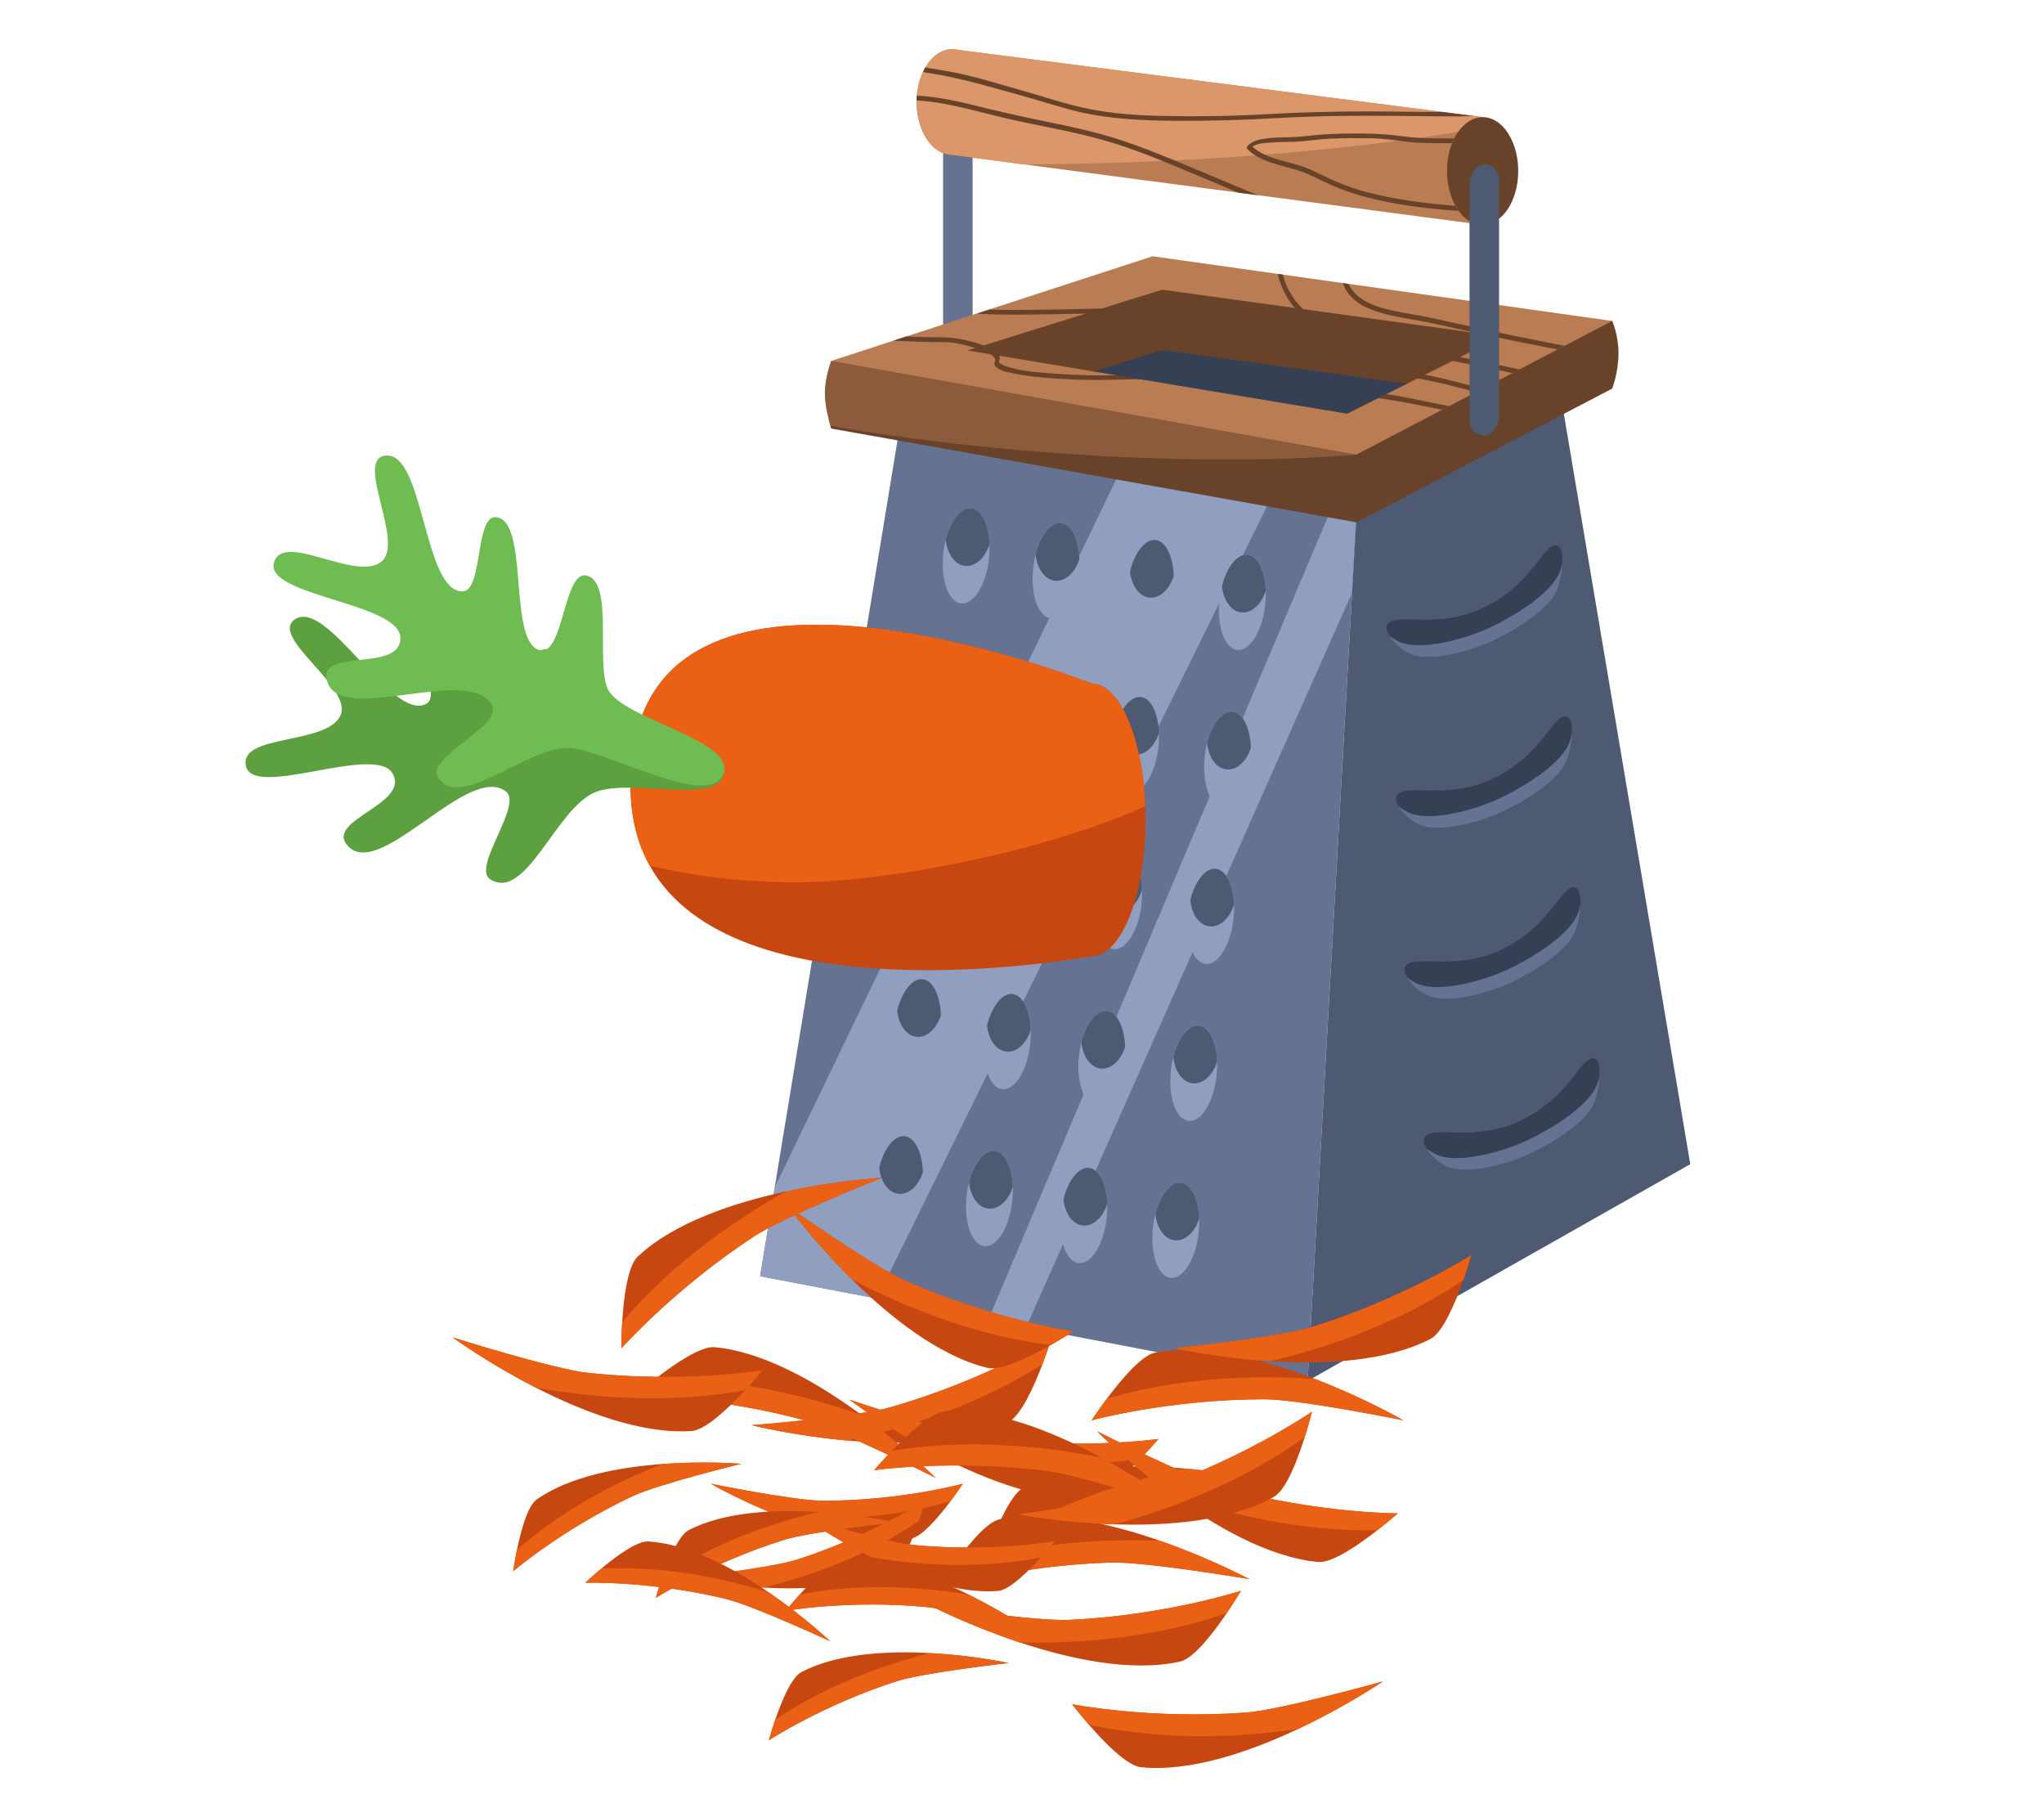 <?xml version="1.0" encoding="UTF-8"?>
<svg id="Layer_2" data-name="Layer 2" xmlns="http://www.w3.org/2000/svg" viewBox="0 0 540 480">
  <defs>
    <style>
      .cls-1 {
        fill: #667291;
      }

      .cls-1, .cls-2, .cls-3, .cls-4, .cls-5, .cls-6, .cls-7, .cls-8, .cls-9, .cls-10, .cls-11, .cls-12, .cls-13 {
        stroke-width: 0px;
      }

      .cls-2 {
        fill: #4e5972;
      }

      .cls-3 {
        fill: #ea6115;
      }

      .cls-4, .cls-11 {
        fill: #ba7c52;
      }

      .cls-5 {
        fill: #909fbf;
      }

      .cls-6 {
        fill: none;
      }

      .cls-7 {
        fill: #db976a;
      }

      .cls-8 {
        fill: #68432a;
      }

      .cls-9 {
        fill: #6fbc53;
      }

      .cls-10 {
        fill: #364054;
      }

      .cls-11 {
        opacity: .43;
      }

      .cls-12 {
        fill: #c64810;
      }

      .cls-13 {
        fill: #5ca03f;
      }
    </style>
  </defs>
  <g id="Layer_2-2" data-name="Layer 2">
    <g>
      <rect class="cls-6" width="540" height="480"/>
      <g>
        <g>
          <path class="cls-1" d="m256.95,94.68c0,2.15-1.75,3.9-3.9,3.9h0c-2.15,0-3.9-1.75-3.9-3.9V30.86c0-2.15,1.75-3.9,3.9-3.9h0c2.15,0,3.9,1.74,3.9,3.9v63.82Z"/>
          <polygon class="cls-1" points="358.59 131.86 357.2 156.54 357.2 156.54 345.46 364.76 271.11 350.55 261.07 348.63 231.66 343.01 200.81 337.11 204.67 313.65 237.95 111.2 297.41 121.38 337.42 128.24 353.17 130.94 358.59 131.86"/>
          <polygon class="cls-5" points="337.42 128.24 231.66 343.01 200.81 337.11 204.67 313.65 297.41 121.38 337.42 128.24"/>
          <polygon class="cls-5" points="358.59 131.86 357.2 156.54 357.2 156.54 271.11 350.55 261.07 348.63 353.17 130.94 358.59 131.86"/>
          <polygon class="cls-2" points="446.55 307.51 412.48 105.34 304.51 90.2 237.95 111.2 358.59 131.86 345.46 364.76 446.55 307.51"/>
          <g>
            <g>
              <path class="cls-5" d="m261.29,147.48c-.75,6.94-4.06,12.28-7.39,11.92-3.34-.36-5.44-6.28-4.69-13.22.14-1.28.36-2.51.66-3.66,1.31-5.06,4.01-8.56,6.73-8.26,2.72.29,4.62,4.28,4.82,9.5.05,1.18,0,2.43-.13,3.71Z"/>
              <path class="cls-2" d="m261.42,143.77c-1.15,3.58-3.74,6-6.46,5.71-2.72-.29-4.73-3.21-5.1-6.95,1.31-5.06,4.01-8.56,6.73-8.26,2.72.29,4.62,4.28,4.82,9.5Z"/>
            </g>
            <g>
              <path class="cls-5" d="m285.02,151.39c-.75,6.94-4.06,12.28-7.39,11.92-3.34-.36-5.43-6.28-4.69-13.22.14-1.28.36-2.51.66-3.66,1.31-5.06,4.01-8.55,6.73-8.26,2.72.29,4.62,4.28,4.82,9.51.05,1.18,0,2.43-.13,3.71Z"/>
              <path class="cls-2" d="m285.16,147.68c-1.15,3.58-3.74,6-6.46,5.71-2.72-.29-4.73-3.2-5.1-6.95,1.31-5.06,4.01-8.55,6.73-8.26,2.72.29,4.62,4.28,4.82,9.51Z"/>
            </g>
            <g>
              <path class="cls-5" d="m309.96,155.86c-.75,6.94-4.06,12.28-7.39,11.92-3.33-.36-5.43-6.28-4.69-13.22.14-1.28.36-2.51.66-3.66,1.31-5.06,4.01-8.55,6.73-8.26,2.72.29,4.62,4.28,4.82,9.5.05,1.19,0,2.43-.13,3.71Z"/>
              <path class="cls-2" d="m310.1,152.14c-1.15,3.58-3.74,6-6.46,5.71-2.72-.29-4.73-3.21-5.1-6.95,1.31-5.06,4.01-8.55,6.73-8.26,2.72.29,4.62,4.28,4.82,9.5Z"/>
            </g>
            <g>
              <path class="cls-5" d="m334.26,159.77c-.75,6.94-4.06,12.28-7.39,11.92-3.34-.36-5.44-6.28-4.69-13.22.14-1.28.36-2.51.66-3.66,1.31-5.06,4.01-8.55,6.73-8.26,2.72.29,4.62,4.28,4.82,9.51.05,1.18,0,2.43-.13,3.71Z"/>
              <path class="cls-2" d="m334.39,156.05c-1.15,3.58-3.74,6-6.46,5.71-2.72-.29-4.73-3.2-5.1-6.95,1.31-5.06,4.01-8.55,6.73-8.26,2.72.29,4.62,4.28,4.82,9.51Z"/>
            </g>
          </g>
          <g>
            <g>
              <path class="cls-5" d="m257.38,188.94c-.75,6.94-4.06,12.28-7.39,11.92-3.34-.36-5.43-6.28-4.69-13.22.14-1.28.36-2.51.66-3.66,1.31-5.06,4.01-8.56,6.73-8.26,2.72.29,4.62,4.28,4.82,9.51.05,1.18,0,2.43-.13,3.71Z"/>
              <path class="cls-2" d="m257.51,185.23c-1.15,3.58-3.74,6-6.46,5.71-2.72-.29-4.73-3.21-5.1-6.95,1.31-5.06,4.01-8.56,6.73-8.26,2.72.29,4.62,4.28,4.82,9.51Z"/>
            </g>
            <g>
              <path class="cls-5" d="m281.12,192.85c-.75,6.94-4.06,12.28-7.39,11.92-3.34-.36-5.43-6.28-4.69-13.22.14-1.28.36-2.51.66-3.66,1.31-5.06,4.01-8.56,6.73-8.26,2.72.29,4.62,4.28,4.82,9.5.05,1.18,0,2.43-.13,3.71Z"/>
              <path class="cls-2" d="m281.25,189.14c-1.15,3.58-3.74,6-6.46,5.71-2.72-.29-4.73-3.21-5.1-6.95,1.31-5.06,4.01-8.56,6.73-8.26,2.72.29,4.62,4.28,4.82,9.5Z"/>
            </g>
            <g>
              <path class="cls-5" d="m306.05,197.32c-.75,6.94-4.06,12.28-7.39,11.92-3.34-.36-5.43-6.28-4.69-13.22.14-1.28.36-2.51.66-3.66,1.31-5.06,4.01-8.55,6.73-8.26,2.72.29,4.62,4.28,4.82,9.51.05,1.18,0,2.43-.13,3.71Z"/>
              <path class="cls-2" d="m306.19,193.61c-1.15,3.58-3.74,6-6.46,5.71-2.72-.29-4.73-3.2-5.1-6.95,1.31-5.06,4.01-8.55,6.73-8.26,2.72.29,4.62,4.28,4.82,9.51Z"/>
            </g>
            <g>
              <path class="cls-5" d="m330.35,201.23c-.75,6.94-4.06,12.28-7.39,11.92-3.34-.36-5.44-6.28-4.69-13.22.14-1.28.36-2.51.66-3.66,1.31-5.06,4.01-8.55,6.73-8.26,2.72.29,4.62,4.28,4.82,9.51.05,1.18,0,2.43-.13,3.71Z"/>
              <path class="cls-2" d="m330.48,197.52c-1.15,3.58-3.74,6-6.46,5.71-2.72-.29-4.73-3.2-5.1-6.95,1.31-5.06,4.01-8.55,6.73-8.26,2.72.29,4.62,4.28,4.82,9.51Z"/>
            </g>
          </g>
          <g>
            <g>
              <path class="cls-5" d="m252.92,230.41c-.75,6.94-4.06,12.28-7.39,11.92-3.34-.36-5.44-6.28-4.69-13.22.14-1.28.36-2.51.66-3.66,1.31-5.06,4.01-8.55,6.73-8.26,2.72.29,4.62,4.28,4.82,9.51.05,1.18,0,2.43-.13,3.71Z"/>
              <path class="cls-2" d="m253.05,226.69c-1.15,3.58-3.74,6-6.46,5.71-2.72-.29-4.73-3.2-5.1-6.95,1.31-5.06,4.01-8.55,6.73-8.26,2.72.29,4.62,4.28,4.82,9.51Z"/>
            </g>
            <g>
              <path class="cls-5" d="m276.65,234.32c-.75,6.94-4.06,12.28-7.39,11.92-3.34-.36-5.43-6.28-4.69-13.22.14-1.28.36-2.51.66-3.65,1.31-5.06,4.01-8.56,6.73-8.26,2.72.29,4.62,4.28,4.82,9.51.05,1.18,0,2.43-.13,3.71Z"/>
              <path class="cls-2" d="m276.78,230.6c-1.15,3.58-3.74,6-6.46,5.71-2.72-.29-4.73-3.2-5.09-6.95,1.31-5.06,4.01-8.56,6.73-8.26,2.72.29,4.62,4.28,4.82,9.51Z"/>
            </g>
            <g>
              <path class="cls-5" d="m301.59,238.78c-.75,6.94-4.06,12.28-7.39,11.92-3.34-.36-5.44-6.28-4.69-13.22.14-1.28.36-2.51.66-3.66,1.31-5.06,4.01-8.55,6.73-8.26,2.72.29,4.62,4.28,4.82,9.51.05,1.18,0,2.43-.13,3.71Z"/>
              <path class="cls-2" d="m301.72,235.07c-1.15,3.58-3.74,6-6.46,5.71-2.72-.29-4.73-3.2-5.1-6.95,1.31-5.06,4.01-8.55,6.73-8.26,2.72.29,4.62,4.28,4.82,9.51Z"/>
            </g>
            <g>
              <path class="cls-5" d="m325.88,242.69c-.75,6.94-4.06,12.28-7.39,11.92-3.34-.36-5.43-6.28-4.69-13.22.14-1.28.36-2.51.66-3.66,1.31-5.06,4.01-8.55,6.73-8.26,2.72.29,4.62,4.28,4.82,9.5.05,1.18,0,2.43-.13,3.71Z"/>
              <path class="cls-2" d="m326.01,238.98c-1.15,3.58-3.74,6-6.46,5.71-2.72-.29-4.73-3.21-5.1-6.95,1.31-5.06,4.01-8.55,6.73-8.26,2.72.29,4.62,4.28,4.82,9.5Z"/>
            </g>
          </g>
          <g>
            <g>
              <path class="cls-5" d="m248.45,271.87c-.75,6.94-4.06,12.28-7.39,11.92-3.34-.36-5.44-6.28-4.69-13.22.14-1.28.36-2.51.66-3.66,1.31-5.06,4.01-8.55,6.73-8.26,2.72.29,4.62,4.28,4.82,9.51.05,1.18,0,2.43-.13,3.71Z"/>
              <path class="cls-2" d="m248.58,268.16c-1.15,3.58-3.74,6-6.46,5.71-2.72-.29-4.73-3.21-5.1-6.95,1.31-5.06,4.01-8.55,6.73-8.26,2.72.29,4.62,4.28,4.82,9.51Z"/>
            </g>
            <g>
              <path class="cls-5" d="m272.18,275.78c-.75,6.94-4.06,12.28-7.39,11.92-3.34-.36-5.44-6.28-4.69-13.22.14-1.28.36-2.51.66-3.66,1.31-5.06,4.01-8.56,6.73-8.26,2.72.29,4.62,4.28,4.82,9.5.05,1.18,0,2.43-.13,3.71Z"/>
              <path class="cls-2" d="m272.31,272.07c-1.15,3.58-3.74,6-6.46,5.71-2.72-.29-4.73-3.21-5.09-6.95,1.31-5.06,4.01-8.56,6.73-8.26,2.72.29,4.62,4.28,4.82,9.5Z"/>
            </g>
            <g>
              <path class="cls-5" d="m297.12,280.25c-.75,6.94-4.06,12.28-7.39,11.92-3.33-.36-5.43-6.28-4.69-13.22.14-1.28.36-2.51.66-3.66,1.31-5.06,4.01-8.56,6.73-8.26,2.72.29,4.62,4.28,4.82,9.51.05,1.18,0,2.43-.13,3.71Z"/>
              <path class="cls-2" d="m297.25,276.54c-1.15,3.58-3.74,6-6.46,5.71-2.72-.29-4.73-3.21-5.1-6.95,1.31-5.06,4.01-8.56,6.73-8.26,2.72.29,4.62,4.28,4.82,9.51Z"/>
            </g>
            <g>
              <path class="cls-5" d="m321.41,284.16c-.75,6.94-4.06,12.28-7.39,11.92-3.34-.36-5.43-6.28-4.69-13.22.14-1.28.36-2.51.66-3.66,1.31-5.06,4.01-8.56,6.73-8.26,2.72.29,4.62,4.28,4.82,9.5.05,1.19,0,2.43-.13,3.71Z"/>
              <path class="cls-2" d="m321.54,280.44c-1.15,3.58-3.74,6-6.46,5.71-2.72-.29-4.73-3.21-5.09-6.95,1.31-5.06,4.01-8.56,6.73-8.26,2.72.29,4.62,4.28,4.82,9.5Z"/>
            </g>
          </g>
          <g>
            <g>
              <path class="cls-5" d="m243.7,313.34c-.75,6.94-4.06,12.28-7.39,11.92-3.34-.36-5.44-6.28-4.69-13.22.14-1.28.36-2.51.66-3.66,1.31-5.06,4.01-8.55,6.73-8.26,2.72.29,4.62,4.28,4.82,9.5.05,1.19,0,2.43-.13,3.71Z"/>
              <path class="cls-2" d="m243.83,309.62c-1.15,3.58-3.74,6-6.46,5.71-2.72-.29-4.73-3.21-5.1-6.95,1.31-5.06,4.01-8.55,6.73-8.26,2.72.29,4.62,4.28,4.82,9.5Z"/>
            </g>
            <g>
              <path class="cls-5" d="m267.43,317.24c-.75,6.94-4.06,12.28-7.39,11.92-3.34-.36-5.43-6.28-4.69-13.22.14-1.28.36-2.51.66-3.66,1.31-5.06,4.01-8.55,6.73-8.26,2.72.29,4.62,4.28,4.82,9.51.05,1.18,0,2.43-.13,3.71Z"/>
              <path class="cls-2" d="m267.57,313.53c-1.15,3.58-3.74,6-6.46,5.71-2.72-.29-4.73-3.2-5.1-6.95,1.31-5.06,4.01-8.55,6.73-8.26,2.72.29,4.62,4.28,4.82,9.51Z"/>
            </g>
            <g>
              <path class="cls-5" d="m292.37,321.71c-.75,6.94-4.06,12.28-7.39,11.92-3.34-.36-5.44-6.28-4.69-13.22.14-1.28.36-2.51.66-3.66,1.31-5.06,4.01-8.56,6.73-8.26,2.72.29,4.62,4.28,4.82,9.5.05,1.18,0,2.43-.13,3.71Z"/>
              <path class="cls-2" d="m292.51,318c-1.15,3.58-3.74,6-6.46,5.71-2.72-.29-4.73-3.2-5.09-6.95,1.31-5.06,4.01-8.56,6.73-8.26,2.72.29,4.62,4.28,4.82,9.5Z"/>
            </g>
            <g>
              <path class="cls-5" d="m316.66,325.62c-.75,6.94-4.06,12.28-7.39,11.92-3.34-.36-5.43-6.28-4.69-13.22.14-1.28.36-2.51.66-3.66,1.31-5.06,4.01-8.56,6.73-8.26,2.72.29,4.62,4.28,4.82,9.5.05,1.18,0,2.43-.13,3.71Z"/>
              <path class="cls-2" d="m316.8,321.91c-1.15,3.58-3.74,6-6.46,5.71-2.72-.29-4.73-3.21-5.09-6.95,1.31-5.06,4.01-8.56,6.73-8.26,2.72.29,4.62,4.28,4.82,9.5Z"/>
            </g>
          </g>
          <path class="cls-8" d="m427.58,93.29c0,5.21-1.67,9.36-1.67,9.36l-13.38,6.99-54.21,28.32-138.72-24.76s-.08-.26-.21-.7c-.45-1.55-1.46-5.37-1.46-8.7,0-4.09,1.68-8.47,1.68-8.47l206.31-10.56s1.67,3.67,1.67,8.51Z"/>
          <polygon class="cls-4" points="425.91 84.78 413.33 91.35 411.5 92.31 401.38 97.59 401.38 97.59 399.53 98.56 391.85 102.57 390.03 103.52 390.03 103.52 382.85 107.27 381.01 108.23 360.41 119 358.31 120.09 354.89 119.49 219.59 95.34 235.96 90.01 239.4 88.89 258.13 82.79 258.13 82.79 261.33 81.75 261.33 81.75 304.51 67.69 337.56 72.35 338.87 72.53 354.77 74.77 356.26 74.98 425.91 84.78"/>
          <path class="cls-11" d="m358.31,120.09c-29.64,2.42-66.98,1.35-102.76-2.54-12.39-1.35-24.49-3.04-36.17-5.05-.45-1.55-1.46-5.37-1.46-8.7,0-4.09,1.68-8.47,1.68-8.47l138.72,24.76Z"/>
          <path class="cls-8" d="m382.85,107.27l-1.84.96c-.18-.03-.36-.07-.54-.1-8.97-1.8-17.76-3.71-26.97-3.67-8.89.03-17.97,1.1-26.8-.26-4.25-.65-8.39-1.75-12.57-2.72-4.33-1.01-8.61-1.38-13.06-1.31-6.09.09-12.13.36-18.22.05-5.03-.26-10.16-.57-15.1-1.59-1.43-.3-3.19-.58-4.38-1.51-.34-.27-.64-.61-.66-1.06-.02-.44.4-.91.17-1.3-1.06-1.74-4.07-2.49-5.87-3.02-2.43-.72-5.02-1.36-7.58-1.36-4.49,0-8.98-.19-13.47-.37l3.43-1.12c1.32.05,2.64.1,3.96.14,3.27.1,6.59-.12,9.83.45,2.63.46,5.31,1.12,7.74,2.24,1.04.48,3.52,1.53,3.21,3.08-.07.35-.42.73-.11,1.03.41.39.94.62,1.46.81,4.37,1.56,9.36,1.77,13.94,2.1,5.28.37,10.56.54,15.85.36,4.27-.14,8.59-.37,12.86.03,4.19.4,8.24,1.56,12.33,2.51,4.47,1.04,8.93,1.76,13.52,1.89,4.49.13,8.97-.05,13.45-.18,4.47-.13,8.97-.25,13.43.1,4.34.34,8.63,1.12,12.88,1.98,3.03.61,6.06,1.27,9.1,1.85Z"/>
          <path class="cls-8" d="m391.85,102.57l-1.82.95h0c-3.04-.67-6.05-1.53-9.09-2.24-3.19-.76-6.42-1.33-9.64-1.95-5.5-1.05-11.01-2.07-16.47-3.29-2.3-.51-4.59-1.04-6.85-1.69-1.43-.42-3.02-.82-4.26-1.68-2.06-1.42-3.86-3.24-5.74-4.88-1.73-1.51-3.76-3.66-6.03-4.33-7.18-2.12-14.94-1.25-22.32-1.16-10,.12-20.01.49-30.01.68-5.05.09-10.11.18-15.17.11-1.71-.02-3.41-.05-5.12-.17-.4-.03-.8-.07-1.19-.11l3.2-1.04h0c.4.02.8.03,1.2.04,3.52.09,7.04.07,10.56.03,10.77-.12,21.53-.46,32.3-.7,5.32-.11,10.66-.29,15.98-.26,2.22.01,4.45.08,6.65.4,1.63.24,3.43.45,4.95,1.11,2.22.97,4.1,2.75,5.9,4.33,1.86,1.64,3.66,3.52,5.74,4.88,1.32.87,3,1.27,4.5,1.69,5.03,1.4,10.17,2.4,15.29,3.4,4.96.97,9.95,1.85,14.9,2.89,4.21.88,8.33,2.17,12.54,3Z"/>
          <path class="cls-8" d="m401.38,97.59l-1.84.96c-5.87-1.27-11.79-2.38-17.67-3.59-8.98-1.84-18.02-3.53-26.91-5.75-8.49-2.12-15.59-8.43-17.38-16.87l1.31.18c2.01,7.85,8.95,13.57,16.9,15.53,15.07,3.72,30.46,6.1,45.6,9.54Z"/>
          <path class="cls-8" d="m413.33,91.35l-1.83.96c-.78-.15-1.55-.3-2.32-.45-10.11-1.92-20.17-4.11-30.21-6.35-4.63-1.03-9.4-1.54-13.98-2.82-4.43-1.24-8.73-3.45-10.23-7.92l1.49.21c1.36,2.9,4.13,4.73,7.23,5.82,4.81,1.69,9.94,2.11,14.89,3.22,4.28.96,8.57,1.9,12.86,2.82,5.49,1.18,10.98,2.33,16.49,3.41,1.86.36,3.72.75,5.6,1.09Z"/>
          <polygon class="cls-8" points="396.65 88.89 371.68 101.36 355.88 109.25 288.88 98.1 255.62 92.57 307.04 76.52 396.65 88.89"/>
          <polygon class="cls-10" points="371.68 101.36 355.88 109.25 288.88 98.1 307.04 92.43 371.68 101.36"/>
          <path class="cls-4" d="m260.97,26.96c0,.58-.03,1.16-.07,1.73-.04.45-.09.9-.16,1.34-.52,3.46-1.91,6.43-3.8,8.4-1.53,1.58-3.38,2.51-5.38,2.51-.84,0-1.65-.16-2.42-.47-4.02-1.59-6.98-7.03-6.98-13.5,0-.14,0-.29,0-.42,0-.42.03-.84.06-1.26.19-2.31.75-4.45,1.61-6.27.01-.03.03-.06.04-.09.18-.38.37-.75.58-1.1.02-.04.05-.09.07-.13,1.72-2.88,4.23-4.7,7.03-4.7.55,0,1.09.07,1.62.21h0c2.95.77,5.42,3.57,6.74,7.4h0c.05.15.1.31.15.46.11.36.22.72.31,1.1.04.16.08.32.11.49.3,1.36.46,2.81.46,4.31Z"/>
          <polygon class="cls-4" points="391.68 30.93 391.68 59.39 332.3 51.56 251.57 40.93 251.57 12.99 391.68 30.93"/>
          <path class="cls-8" d="m397.46,56.39c-1.49,1.75-3.47,3-5.77,3-7.5,0-11.74-12.37-8.04-21.59,3.39-8.54,11.49-9.27,15.52-1.26,3.08,6.08,2.43,14.96-1.7,19.86Z"/>
          <path class="cls-2" d="m396.03,110.03c0,2.15-1.75,5.02-3.9,5.02h0c-2.15,0-3.9-1.74-3.9-3.9v-62.7c0-2.15,1.75-5.02,3.9-5.02h0c2.15,0,3.9,1.75,3.9,3.9v62.7Z"/>
          <path class="cls-7" d="m391.68,30.93c-2.51,0-4.79,1.49-6.48,3.92-32.61,5.26-72.1,8.41-114.72,8.57,0,0-20.56-2.65-21.33-2.96-4.02-1.59-6.98-7.03-6.98-13.5,0-.14,0-.29,0-.42,0-.42.03-.84.06-1.26.19-2.31.75-4.45,1.61-6.27.01-.03.03-.06.04-.09.18-.38.37-.75.58-1.1.02-.04.05-.09.07-.13,1.72-2.88,4.23-4.7,7.03-4.7.55,0,140.11,17.94,140.11,17.94Z"/>
          <path class="cls-8" d="m332.3,51.56l-5.18-.68c-3.66-1.53-7.3-3.08-10.96-4.61-8.2-3.43-16.45-6.98-25.03-9.37-8.45-2.36-17.11-3.71-25.65-5.71-1.58-.37-3.16-.77-4.74-1.17-1.43-.36-2.86-.72-4.3-1.07-1.62-.39-3.25-.77-4.88-1.11-.26-.06-.53-.11-.79-.16-2.84-.56-5.7-.99-8.61-1.15,0-.42.03-.84.06-1.26,3.14.15,6.25.61,9.33,1.22,2.36.47,4.7,1.03,7.03,1.62.77.19,1.53.38,2.3.57,5.33,1.29,10.68,2.45,16.06,3.55,6.18,1.26,12.36,2.6,18.37,4.52,6.12,1.96,12.08,4.41,18.01,6.87,6.33,2.62,12.61,5.34,18.95,7.93Z"/>
          <path class="cls-8" d="m385.38,55.71c-8.6-.61-17.18-1.62-25.43-3.9-2.86-.79-5.66-1.79-8.38-2.98-2.68-1.18-5.27-2.7-8.05-3.63-4.76-1.59-10.24-2.14-13.98-5.82-.24-.23-.13-.63.07-.85,1.21-1.29,3-1.7,4.69-1.93,2.26-.31,4.54-.32,6.82-.37,2.72-.06,5.38-.5,8.09-.69,3.61-.25,7.23-.3,10.84-.28,3.72.02,7.31.3,10.99.8,3.54.47,7.05.5,10.62.51.84,0,1.68,0,2.52,0-.2.4-.39.81-.56,1.24-.42,0-.84,0-1.26,0-3.58,0-7.16.08-10.72-.38-3.28-.42-6.5-.88-9.81-.91-3.62-.03-7.25-.06-10.88.13-2.83.15-5.63.64-8.45.77-2.2.1-4.41.06-6.61.22-1.48.11-3.67.17-5.03,1.09,3.88,3.45,9.36,3.75,14.05,5.54,2.77,1.06,5.38,2.57,8.12,3.72,2.61,1.09,5.28,2.04,8.02,2.76,7.66,1.99,15.52,2.99,23.43,3.61.27.49.56.94.87,1.37Z"/>
          <path class="cls-8" d="m389.37,30.64c-4.28.19-8.57.1-12.86.05-12.93-.15-25.89-.26-38.8.49-8.97.52-17.91.79-26.9.73-8.66-.06-17.41-.4-25.87-2.39-4.42-1.04-8.74-2.47-13.11-3.72-3.77-1.07-7.54-2.12-11.32-3.14-.64-.18-1.28-.35-1.92-.52-2.34-.63-4.67-1.2-7.02-1.7-1.59-.34-3.2-.65-4.82-.92-.97-.16-1.94-.32-2.91-.5.01-.03.03-.06.04-.09.18-.38.37-.75.58-1.1,2.37.43,4.76.76,7.11,1.21.14.02.27.05.41.08,2.72.54,5.43,1.22,8.12,1.96,3.27.89,6.52,1.87,9.76,2.78,6.08,1.71,12.12,3.84,18.34,5.02,6.19,1.18,12.48,1.61,18.77,1.74,8.94.19,17.88.09,26.8-.42,9.1-.52,18.14-.77,27.26-.77,6.64,0,13.3.15,19.95.14l8.4,1.08Z"/>
          <g>
            <path class="cls-1" d="m412.79,148.73c-.15,2.82-.98,6.15-1.69,7.62-2.53,5.16-11.48,10.45-16.68,12.89-5.4,2.53-15.48,5.45-21.03,3.77-2.41-.73-5.13-3.04-6.39-5.14-.75-1.25-.97-2.42-.31-3.15,2.77-3.02,13.19,1.44,24.99-4.11,13.14-6.18,15.93-16.8,19.43-16.58,1.44.1,1.83,2.2,1.69,4.69Z"/>
            <path class="cls-10" d="m412.79,148.73c-.31,1.24-.67,2.31-1.01,3-2.76,5.63-12.51,11.4-18.19,14.05-5.89,2.76-16.87,5.94-22.93,4.11-1.22-.37-2.51-1.11-3.68-2.02-.75-1.25-.97-2.42-.31-3.15,2.77-3.02,13.19,1.44,24.99-4.11,13.14-6.18,15.93-16.8,19.43-16.58,1.44.1,1.83,2.2,1.69,4.69Z"/>
          </g>
          <g>
            <path class="cls-1" d="m415.3,193.88c-.15,2.82-.98,6.15-1.69,7.62-2.53,5.16-11.48,10.45-16.68,12.89-5.4,2.53-15.48,5.45-21.03,3.77-2.41-.73-5.13-3.04-6.39-5.14-.75-1.25-.97-2.42-.31-3.15,2.77-3.02,13.19,1.44,24.99-4.11,13.14-6.18,15.93-16.8,19.43-16.58,1.44.1,1.83,2.2,1.69,4.69Z"/>
            <path class="cls-10" d="m415.3,193.88c-.31,1.24-.67,2.31-1.01,3-2.76,5.63-12.51,11.39-18.19,14.05-5.89,2.76-16.87,5.94-22.93,4.11-1.22-.37-2.51-1.11-3.68-2.02-.75-1.25-.97-2.42-.31-3.15,2.77-3.02,13.19,1.44,24.99-4.11,13.14-6.18,15.93-16.8,19.43-16.58,1.44.1,1.83,2.2,1.69,4.69Z"/>
          </g>
          <g>
            <path class="cls-1" d="m417.53,239.04c-.15,2.82-.98,6.15-1.69,7.62-2.53,5.16-11.48,10.45-16.68,12.89-5.4,2.53-15.48,5.45-21.03,3.77-2.41-.73-5.13-3.04-6.39-5.14-.75-1.25-.97-2.42-.31-3.15,2.77-3.02,13.19,1.44,24.99-4.11,13.14-6.18,15.93-16.8,19.43-16.58,1.44.09,1.83,2.2,1.69,4.69Z"/>
            <path class="cls-10" d="m417.53,239.04c-.31,1.24-.67,2.31-1.01,3-2.76,5.63-12.51,11.39-18.19,14.05-5.89,2.76-16.87,5.94-22.93,4.11-1.22-.37-2.51-1.11-3.68-2.02-.75-1.25-.97-2.42-.31-3.15,2.77-3.02,13.19,1.44,24.99-4.11,13.14-6.18,15.93-16.8,19.43-16.58,1.44.09,1.83,2.2,1.69,4.69Z"/>
          </g>
          <g>
            <path class="cls-1" d="m422.62,284.2c-.15,2.82-.97,6.15-1.69,7.62-2.53,5.16-11.48,10.45-16.68,12.89-5.4,2.53-15.48,5.45-21.03,3.77-2.41-.73-5.13-3.04-6.39-5.14-.75-1.25-.98-2.42-.31-3.15,2.77-3.02,13.19,1.44,24.99-4.11,13.14-6.18,15.93-16.8,19.43-16.58,1.44.1,1.83,2.2,1.69,4.69Z"/>
            <path class="cls-10" d="m422.62,284.2c-.31,1.24-.67,2.31-1.01,3-2.76,5.63-12.51,11.39-18.19,14.05-5.89,2.76-16.87,5.94-22.93,4.11-1.22-.37-2.51-1.11-3.68-2.02-.75-1.25-.98-2.42-.31-3.15,2.77-3.02,13.19,1.44,24.99-4.11,13.14-6.18,15.93-16.8,19.43-16.58,1.44.1,1.83,2.2,1.69,4.69Z"/>
          </g>
        </g>
        <g>
          <path class="cls-12" d="m302.64,216.56c0,19.89-6.4,36.01-14.29,36.02h0c-7.04,0-12.9-12.81-14.08-29.67-.15-2.06-.23-4.18-.23-6.35,0-19.89,6.4-36.01,14.3-36.02h0c7.42,0,13.51,14.22,14.24,32.41.04,1.19.07,2.4.07,3.61Z"/>
          <path class="cls-12" d="m288.86,252.49s-.18.03-.51.09h0c-7.55,1.35-94.68,15.91-116.73-23.96-4.29-7.75-6.11-17.56-4.41-29.93.05-.4.11-.81.18-1.21,9.89-61.05,119.93-17.36,120.95-16.95,0,0,0,0,0,0l.23,31.03.05,6.89.25,34.03Z"/>
          <path class="cls-3" d="m302.57,212.95c-4.15,1.9-8.86,3.75-13.96,5.52-4.53,1.56-9.35,3.06-14.36,4.45-21.54,5.99-46.32,10.13-64.17,10.13-13.59,0-26.57-1.57-38.48-4.42-4.29-7.75-6.11-17.56-4.41-29.93.05-.4.11-.81.18-1.21,9.89-61.05,119.93-17.36,120.95-16.95h0c7.42,0,13.51,14.22,14.24,32.41Z"/>
          <path class="cls-13" d="m191.14,204.32c1.15-8.71-25.48-8.1-32.51-13.37-6.13-4.59-8.04-21.64-15.32-19.29-5.47,1.77.37,16.2-4.97,18.35-8.64,3.48-18.73-29.48-27.15-25.5-4.84,2.29,6.15,18.84,1.44,21.38-9.19,4.96-26.31-28.3-34.81-22.23-6.63,4.74,15.53,17.95,12.11,25.35-3.61,7.83-26.61,4.78-24.98,13.24,1.75,9.06,34.27-5.95,38.78,2.09,4.58,8.17-18.22,12.34-11.79,19.16,8.56,9.07,31.59-21.86,41.65-14.5,4.77,3.49-9.07,20.09-4.08,23.26,9.43,5.98,17.36-18.69,27.67-22.98,9.27-3.86,32.83,3.54,33.95-4.96Z"/>
          <path class="cls-9" d="m191.14,204.32c3.16-8.91-26.76-14.33-30.54-22.27-3.29-6.91,1.71-28.76-5.83-30.06-5.67-.98-5.98,20.38-11.7,19.81-9.26-.93-2.89-34.81-12.19-35.19-5.35-.22-3.3,19.54-8.66,19.6-10.44.12-10.15-37.29-20.5-35.86-8.08,1.12,5.41,23.11-1.05,28.08-6.83,5.25-25.79-8.13-28.27.12-2.66,8.84,33.11,10.65,33.37,19.87.26,9.36-21.86,2.47-19.34,11.49,3.36,12.01,38.13-4.69,43.62,6.51,2.6,5.31-17.37,13.57-14.42,18.7,5.57,9.68,24.06-8.49,35.18-7.5,10,.89,36.92,16.34,40.33,6.71Z"/>
        </g>
        <g>
          <path class="cls-12" d="m254.35,391.94s-1.33,2.04-3.23,4.59c-3.02,4.05-7.5,9.37-10.45,9.89-10.57,1.85-23.61-1.67-34.1-5.7-10.57-4.07-18.54-8.66-18.76-8.79.46.09,22.2,4.49,29.67,4.49,20.48,0,36.87-4.49,36.87-4.49Z"/>
          <path class="cls-3" d="m254.35,391.94s-1.33,2.04-3.23,4.59c-9.53,2.88-21.32,4.58-34.1,4.58-3.57,0-7.06-.13-10.45-.39-10.57-4.07-18.54-8.66-18.76-8.79.46.09,22.2,4.49,29.67,4.49,20.48,0,36.87-4.49,36.87-4.49Z"/>
        </g>
        <g>
          <path class="cls-12" d="m277.69,353.77s-.88,2.88-2.28,6.57c-2.21,5.84-5.72,13.7-9.05,15.32-11.94,5.81-28.64,6.07-42.48,4.85-13.95-1.23-25-3.97-25.3-4.05.57-.05,27.92-2.23,36.8-4.78,24.35-6.98,42.31-17.91,42.31-17.91Z"/>
          <path class="cls-3" d="m277.69,353.77s-.88,2.88-2.28,6.57c-10.35,6.67-23.79,12.72-38.98,17.07-4.24,1.22-8.44,2.25-12.56,3.1-13.95-1.23-25-3.97-25.3-4.05.57-.05,27.92-2.23,36.8-4.78,24.35-6.98,42.31-17.91,42.31-17.91Z"/>
        </g>
        <g>
          <path class="cls-12" d="m306.05,380.1s-1.95,2.3-4.69,5.13c-4.34,4.49-10.66,10.33-14.37,10.51-13.26.62-28.71-5.74-40.95-12.32-12.33-6.64-21.4-13.52-21.65-13.71.54.18,26.54,8.97,35.7,10.14,25.13,3.2,45.95.25,45.95.25Z"/>
          <path class="cls-3" d="m306.05,380.1s-1.95,2.3-4.69,5.13c-12.14,2.04-26.88,2.29-42.55.29-4.38-.56-8.65-1.27-12.76-2.11-12.33-6.64-21.4-13.52-21.65-13.71.54.18,26.54,8.97,35.7,10.14,25.13,3.2,45.95.25,45.95.25Z"/>
        </g>
        <g>
          <path class="cls-12" d="m167.74,368.68s2.25-2,5.36-4.43c4.92-3.84,12-8.74,15.69-8.4,13.22,1.23,27.63,9.68,38.83,17.91,11.28,8.3,19.3,16.37,19.52,16.59-.51-.26-25.03-12.59-33.94-15.02-24.44-6.67-45.46-6.65-45.46-6.65Z"/>
          <path class="cls-3" d="m167.74,368.68s2.25-2,5.36-4.43c12.31-.33,26.94,1.48,42.18,5.64,4.26,1.16,8.38,2.46,12.34,3.87,11.28,8.3,19.3,16.37,19.52,16.59-.51-.26-25.03-12.59-33.94-15.02-24.44-6.67-45.46-6.65-45.46-6.65Z"/>
        </g>
        <g>
          <path class="cls-12" d="m173.26,422.07s.66-2.34,1.71-5.35c1.67-4.76,4.35-11.19,7.01-12.56,9.53-4.93,23.03-5.47,34.24-4.76,11.3.72,20.28,2.71,20.53,2.77-.46.05-22.52,2.36-29.65,4.59-19.54,6.13-33.84,15.32-33.84,15.32Z"/>
          <path class="cls-3" d="m173.26,422.07s.66-2.34,1.71-5.35c8.23-5.6,18.98-10.75,31.17-14.57,3.4-1.07,6.78-1.99,10.09-2.76,11.3.72,20.28,2.71,20.53,2.77-.46.05-22.52,2.36-29.65,4.59-19.54,6.13-33.84,15.32-33.84,15.32Z"/>
        </g>
        <g>
          <path class="cls-12" d="m164.14,356.19s0-3.01.23-6.95c.38-6.23,1.41-14.78,4.11-17.32,9.68-9.08,25.56-14.27,39.15-17.21,13.69-2.95,25.05-3.6,25.37-3.62-.53.21-26.01,10.4-33.74,15.46-21.19,13.88-35.12,29.63-35.12,29.63Z"/>
          <path class="cls-3" d="m164.14,356.19s0-3.01.23-6.95c7.91-9.44,18.96-19.19,32.18-27.84,3.69-2.42,7.4-4.65,11.08-6.68,13.69-2.95,25.05-3.6,25.37-3.62-.53.21-26.01,10.4-33.74,15.46-21.19,13.88-35.12,29.63-35.12,29.63Z"/>
        </g>
        <g>
          <path class="cls-12" d="m135.59,415.01s.33-2.41.97-5.54c1.01-4.95,2.79-11.67,5.24-13.4,8.77-6.18,22.07-8.55,33.28-9.37,11.29-.82,20.46-.06,20.72-.04-.45.11-22,5.39-28.75,8.58-18.53,8.72-31.45,19.77-31.45,19.77Z"/>
          <path class="cls-3" d="m135.59,415.01s.33-2.41.97-5.54c7.4-6.66,17.34-13.23,28.9-18.67,3.23-1.52,6.45-2.89,9.62-4.1,11.29-.82,20.46-.06,20.72-.04-.45.11-22,5.39-28.75,8.58-18.53,8.72-31.45,19.77-31.45,19.77Z"/>
        </g>
        <g>
          <path class="cls-12" d="m201.45,361.96s-1.9,2.34-4.58,5.23c-4.24,4.58-10.44,10.55-14.15,10.8-13.24.9-28.82-5.13-41.2-11.46-12.47-6.38-21.67-13.07-21.93-13.26.55.17,26.72,8.42,35.91,9.39,25.19,2.67,45.94-.71,45.94-.71Z"/>
          <path class="cls-3" d="m201.45,361.96s-1.9,2.34-4.58,5.23c-12.1,2.3-26.83,2.85-42.54,1.18-4.39-.47-8.67-1.09-12.8-1.84-12.47-6.38-21.67-13.07-21.93-13.26.55.17,26.72,8.42,35.91,9.39,25.19,2.67,45.94-.71,45.94-.71Z"/>
        </g>
        <g>
          <path class="cls-12" d="m283.53,351.69s-2.52,1.65-5.95,3.6c-5.43,3.09-13.15,6.9-16.75,6.02-12.9-3.15-25.92-13.61-35.8-23.39-9.95-9.85-16.71-19.01-16.89-19.27.47.33,22.92,16.11,31.38,19.81,23.2,10.17,44,13.22,44,13.22Z"/>
          <path class="cls-3" d="m283.53,351.69s-2.52,1.65-5.95,3.6c-12.23-1.47-26.43-5.4-40.9-11.74-4.04-1.77-7.93-3.66-11.65-5.63-9.95-9.85-16.71-19.01-16.89-19.27.47.33,22.92,16.11,31.38,19.81,23.2,10.17,44,13.22,44,13.22Z"/>
        </g>
        <g>
          <path class="cls-12" d="m288.4,375.17s1.64-2.52,4-5.69c3.74-5.01,9.27-11.6,12.93-12.24,13.08-2.29,29.21,2.06,42.18,7.05,13.07,5.03,22.93,10.71,23.2,10.87-.56-.11-27.46-5.55-36.7-5.55-25.33,0-45.61,5.56-45.61,5.56Z"/>
          <path class="cls-3" d="m288.4,375.17s1.64-2.52,4-5.69c11.79-3.56,26.38-5.67,42.18-5.67,4.42,0,8.74.17,12.93.48,13.07,5.03,22.93,10.71,23.2,10.87-.56-.11-27.46-5.55-36.7-5.55-25.33,0-45.61,5.56-45.61,5.56Z"/>
        </g>
        <g>
          <path class="cls-12" d="m259.31,414.66s.88-2.88,2.28-6.57c2.21-5.84,5.72-13.7,9.05-15.33,11.94-5.81,28.64-6.07,42.48-4.85,13.95,1.23,25,3.97,25.3,4.05-.57.05-27.92,2.23-36.8,4.78-24.35,6.98-42.31,17.91-42.31,17.91Z"/>
          <path class="cls-3" d="m259.31,414.66s.88-2.88,2.28-6.57c10.35-6.67,23.79-12.72,38.98-17.07,4.24-1.22,8.44-2.25,12.56-3.1,13.95,1.23,25,3.97,25.3,4.05-.57.05-27.92,2.23-36.8,4.78-24.35,6.98-42.31,17.91-42.31,17.91Z"/>
        </g>
        <g>
          <path class="cls-12" d="m230.95,388.33s1.95-2.29,4.69-5.13c4.34-4.49,10.66-10.33,14.37-10.51,13.26-.62,28.71,5.74,40.95,12.32,12.33,6.64,21.4,13.52,21.65,13.71-.54-.18-26.54-8.97-35.7-10.14-25.13-3.2-45.95-.25-45.95-.25Z"/>
          <path class="cls-3" d="m230.95,388.33s1.95-2.29,4.69-5.13c12.15-2.04,26.88-2.29,42.55-.29,4.38.56,8.64,1.27,12.76,2.11,12.33,6.64,21.4,13.52,21.65,13.71-.54-.18-26.54-8.97-35.7-10.14-25.13-3.2-45.95-.25-45.95-.25Z"/>
        </g>
        <g>
          <path class="cls-12" d="m369.26,399.76s-2.25,2-5.36,4.43c-4.92,3.85-12,8.74-15.69,8.4-13.22-1.23-27.63-9.68-38.83-17.91-11.29-8.3-19.3-16.37-19.52-16.6.51.26,25.03,12.59,33.94,15.02,24.44,6.67,45.46,6.65,45.46,6.65Z"/>
          <path class="cls-3" d="m369.26,399.76s-2.25,2-5.36,4.43c-12.31.33-26.94-1.48-42.18-5.64-4.26-1.16-8.38-2.46-12.34-3.86-11.29-8.3-19.3-16.37-19.52-16.6.51.26,25.03,12.59,33.94,15.02,24.44,6.67,45.46,6.65,45.46,6.65Z"/>
        </g>
        <g>
          <path class="cls-12" d="m247.76,419.76s1.56-2.58,3.82-5.81c3.57-5.12,8.89-11.89,12.53-12.64,12.99-2.71,29.26,1.12,42.38,5.69,13.23,4.61,23.26,9.97,23.54,10.12-.57-.1-27.62-4.67-36.86-4.37-25.32.81-45.41,7.02-45.41,7.02Z"/>
          <path class="cls-3" d="m247.76,419.76s1.56-2.58,3.82-5.81c11.67-3.94,26.18-6.51,41.97-7.02,4.41-.14,8.74-.11,12.94.06,13.23,4.61,23.26,9.97,23.54,10.12-.57-.1-27.62-4.67-36.86-4.37-25.32.81-45.41,7.02-45.41,7.02Z"/>
        </g>
        <g>
          <path class="cls-12" d="m203.12,459.67s.64-2.35,1.67-5.37c1.64-4.78,4.26-11.22,6.92-12.62,9.49-5,22.99-5.65,34.2-5.02,11.31.63,20.3,2.56,20.55,2.62-.46.05-22.51,2.53-29.61,4.82-19.49,6.28-33.72,15.57-33.72,15.57Z"/>
          <path class="cls-3" d="m203.12,459.67s.64-2.35,1.67-5.37c8.19-5.66,18.9-10.89,31.05-14.81,3.4-1.09,6.76-2.04,10.07-2.83,11.31.63,20.3,2.56,20.55,2.62-.46.05-22.51,2.53-29.61,4.82-19.49,6.28-33.72,15.57-33.72,15.57Z"/>
        </g>
        <g>
          <path class="cls-12" d="m207.59,425.48s1.51-1.9,3.65-4.27c3.39-3.75,8.35-8.63,11.34-8.86,10.7-.85,23.35,3.89,33.41,8.89,10.14,5.05,17.64,10.37,17.85,10.52-.44-.13-21.68-6.56-29.11-7.27-20.39-1.93-37.13.99-37.13.99Z"/>
          <path class="cls-3" d="m207.59,425.48s1.51-1.9,3.65-4.27c9.76-1.97,21.66-2.55,34.38-1.34,3.55.34,7.02.8,10.37,1.37,10.14,5.05,17.64,10.37,17.85,10.52-.44-.13-21.68-6.56-29.11-7.27-20.39-1.93-37.13.99-37.13.99Z"/>
        </g>
        <g>
          <path class="cls-12" d="m327.85,420.19s-1.52,2.6-3.73,5.87c-3.5,5.17-8.72,12.02-12.34,12.83-12.95,2.9-29.27-.7-42.46-5.07-13.29-4.42-23.41-9.63-23.69-9.77.57.09,27.69,4.26,36.92,3.83,25.3-1.18,45.3-7.68,45.3-7.68Z"/>
          <path class="cls-3" d="m327.85,420.19s-1.52,2.6-3.73,5.87c-11.61,4.11-26.08,6.89-41.87,7.63-4.41.21-8.73.24-12.93.13-13.29-4.42-23.41-9.63-23.69-9.77.57.09,27.69,4.26,36.92,3.83,25.3-1.18,45.3-7.68,45.3-7.68Z"/>
        </g>
        <g>
          <path class="cls-12" d="m346.61,372.89s-.72,2.92-1.9,6.69c-1.88,5.96-4.93,14.01-8.17,15.82-11.59,6.47-28.25,7.68-42.14,7.25-14-.44-25.18-2.55-25.49-2.61.57-.08,27.75-3.81,36.47-6.86,23.91-8.35,41.23-20.28,41.23-20.28Z"/>
          <path class="cls-3" d="m346.61,372.89s-.72,2.92-1.9,6.69c-9.96,7.25-23.03,14.05-37.95,19.25-4.17,1.46-8.3,2.72-12.36,3.81-14-.44-25.18-2.55-25.49-2.61.57-.08,27.75-3.81,36.47-6.86,23.91-8.35,41.23-20.28,41.23-20.28Z"/>
        </g>
        <g>
          <path class="cls-12" d="m283.26,450.19s1.82,2.4,4.41,5.37c4.09,4.72,10.1,10.88,13.79,11.25,13.21,1.32,28.97-4.2,41.54-10.13,12.67-5.98,22.08-12.37,22.34-12.55-.55.15-26.98,7.55-36.19,8.23-25.26,1.86-45.9-2.18-45.9-2.18Z"/>
          <path class="cls-3" d="m283.26,450.19s1.82,2.4,4.41,5.37c12.02,2.68,26.72,3.71,42.48,2.55,4.4-.32,8.7-.81,12.86-1.43,12.67-5.98,22.08-12.37,22.34-12.55-.55.15-26.98,7.55-36.19,8.23-25.26,1.86-45.9-2.18-45.9-2.18Z"/>
        </g>
        <g>
          <path class="cls-12" d="m244.45,396.34s-.64,2.35-1.67,5.37c-1.64,4.78-4.26,11.22-6.92,12.62-9.49,5-22.99,5.65-34.2,5.02-11.31-.63-20.3-2.56-20.55-2.62.46-.05,22.51-2.53,29.61-4.82,19.49-6.28,33.72-15.57,33.72-15.57Z"/>
          <path class="cls-3" d="m244.45,396.34s-.64,2.35-1.67,5.37c-8.19,5.66-18.9,10.89-31.05,14.81-3.4,1.09-6.76,2.04-10.07,2.83-11.31-.63-20.3-2.56-20.55-2.62.46-.05,22.51-2.53,29.61-4.82,19.49-6.28,33.72-15.57,33.72-15.57Z"/>
        </g>
        <g>
          <path class="cls-12" d="m278.63,407.12s-1.51,1.91-3.65,4.27c-3.39,3.74-8.35,8.63-11.34,8.86-10.7.85-23.35-3.89-33.41-8.89-10.14-5.05-17.64-10.37-17.85-10.52.44.13,21.68,6.56,29.11,7.27,20.39,1.93,37.13-.99,37.13-.99Z"/>
          <path class="cls-3" d="m278.63,407.12s-1.51,1.91-3.65,4.27c-9.76,1.97-21.66,2.55-34.38,1.34-3.55-.34-7.02-.8-10.37-1.37-10.14-5.05-17.64-10.37-17.85-10.52.44.13,21.68,6.56,29.11,7.27,20.39,1.93,37.13-.99,37.13-.99Z"/>
        </g>
        <g>
          <path class="cls-12" d="m154.61,418.09s1.77-1.68,4.21-3.72c3.88-3.24,9.47-7.38,12.46-7.2,10.71.65,22.58,7.11,31.84,13.46,9.34,6.41,16.02,12.73,16.21,12.9-.42-.19-20.55-9.52-27.81-11.25-19.92-4.76-36.91-4.2-36.91-4.2Z"/>
          <path class="cls-3" d="m154.61,418.09s1.77-1.68,4.21-3.72c9.94-.59,21.8.5,34.23,3.46,3.47.83,6.84,1.77,10.07,2.8,9.34,6.41,16.02,12.73,16.21,12.9-.42-.19-20.55-9.52-27.81-11.25-19.92-4.76-36.91-4.2-36.91-4.2Z"/>
        </g>
        <g>
          <path class="cls-12" d="m388.71,331.51s-.81,2.9-2.12,6.62c-2.07,5.89-5.38,13.84-8.67,15.54-11.79,6.1-28.48,6.77-42.35,5.89-13.98-.89-25.09-3.36-25.39-3.43.57-.06,27.86-2.92,36.68-5.68,24.17-7.58,41.86-18.94,41.86-18.94Z"/>
          <path class="cls-3" d="m388.71,331.51s-.81,2.9-2.12,6.62c-10.18,6.92-23.47,13.3-38.55,18.02-4.21,1.32-8.38,2.46-12.48,3.41-13.98-.89-25.09-3.36-25.39-3.43.57-.06,27.86-2.92,36.68-5.68,24.17-7.58,41.86-18.94,41.86-18.94Z"/>
        </g>
      </g>
    </g>
  </g>
</svg>